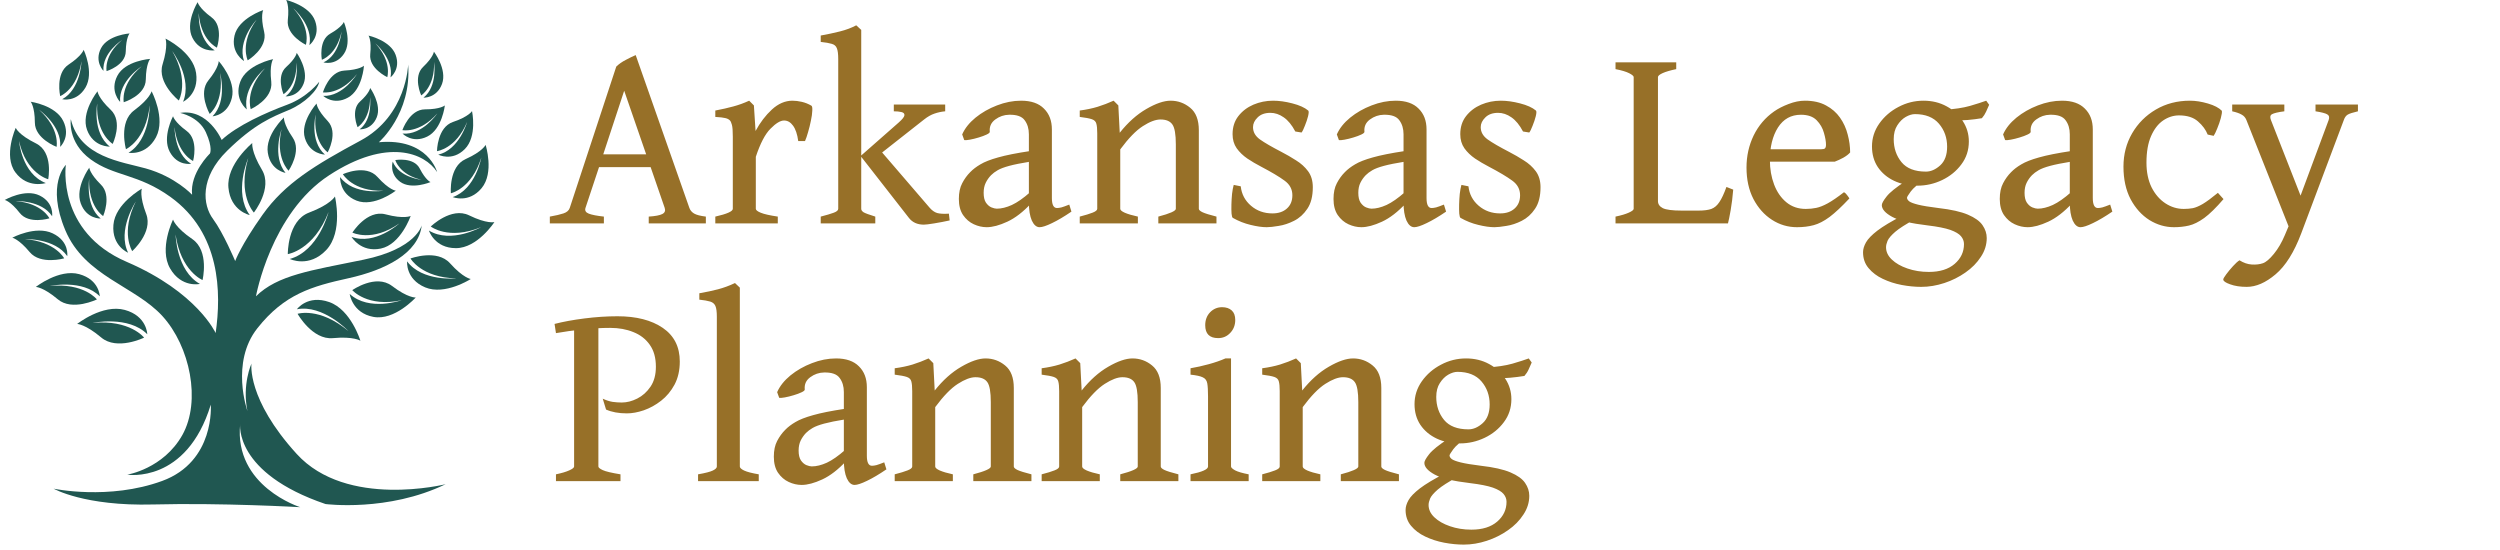 <svg width="291" height="64" viewBox="0 0 291 64" fill="none" xmlns="http://www.w3.org/2000/svg">
<path d="M69.726 19.456L68.15 24.2C68.051 24.508 68.18 24.731 68.537 24.87C68.894 25.008 69.478 25.122 70.292 25.212V26H64V25.212C64.674 25.093 65.205 24.969 65.591 24.84C65.978 24.711 66.221 24.498 66.32 24.2L71.734 7.75C72.042 7.452 72.409 7.195 72.835 6.976C73.261 6.748 73.648 6.56 73.995 6.411L80.242 24.2C80.341 24.478 80.525 24.696 80.793 24.855C81.06 25.013 81.516 25.132 82.161 25.212V26H75.512V25.212C76.276 25.162 76.801 25.063 77.089 24.914C77.386 24.765 77.481 24.527 77.371 24.2L75.735 19.456H69.726ZM75.215 17.968L72.656 10.561L70.217 17.968H75.215ZM94.447 12.301C94.536 12.361 94.571 12.554 94.551 12.881C94.541 13.209 94.486 13.6 94.387 14.056C94.298 14.503 94.189 14.944 94.06 15.38C93.941 15.806 93.822 16.154 93.703 16.421H92.915C92.806 15.618 92.602 15.018 92.305 14.621C92.017 14.225 91.67 14.027 91.264 14.027C90.837 14.027 90.312 14.344 89.687 14.979C89.062 15.603 88.492 16.694 87.977 18.251V24.304C87.977 24.453 88.17 24.607 88.557 24.765C88.943 24.924 89.603 25.073 90.535 25.212V26H83.262V25.212C84.62 24.904 85.299 24.602 85.299 24.304V15.901C85.299 15.246 85.265 14.79 85.195 14.532C85.126 14.274 85.046 14.101 84.957 14.012C84.828 13.883 84.65 13.794 84.422 13.744C84.194 13.684 83.807 13.64 83.262 13.61V12.866C84.045 12.718 84.744 12.559 85.359 12.39C85.984 12.222 86.598 11.999 87.203 11.721L87.754 12.271L87.947 15.246C88.482 14.255 89.117 13.422 89.851 12.747C90.594 12.063 91.393 11.721 92.245 11.721C92.582 11.721 92.944 11.766 93.331 11.855C93.718 11.944 94.09 12.093 94.447 12.301ZM110.02 12.956C109.583 12.995 109.167 13.085 108.77 13.223C108.383 13.352 107.982 13.58 107.565 13.908L101.571 18.623L100.158 18.176L104.605 14.265C105.042 13.878 105.265 13.595 105.275 13.417C105.295 13.228 105.181 13.104 104.933 13.045C104.685 12.985 104.387 12.956 104.04 12.956V12.167H110.02V12.956ZM95.532 26V25.212C96.187 25.043 96.688 24.894 97.035 24.765C97.392 24.637 97.57 24.483 97.57 24.304V6.872C97.57 6.287 97.516 5.866 97.406 5.608C97.307 5.35 97.109 5.182 96.812 5.102C96.524 5.013 96.098 4.939 95.532 4.879V4.136C96.306 3.997 97.05 3.838 97.763 3.66C98.478 3.481 99.112 3.243 99.667 2.946L100.247 3.481V24.304C100.247 24.453 100.337 24.587 100.515 24.706C100.694 24.815 101.15 24.984 101.884 25.212V26H95.532ZM110.54 25.658C109.955 25.787 109.36 25.901 108.755 26C108.15 26.099 107.744 26.149 107.536 26.149C106.782 26.149 106.202 25.886 105.795 25.36L100.188 18.176L102.077 17.046L108.19 24.156C108.468 24.483 108.765 24.696 109.082 24.795C109.41 24.884 109.866 24.909 110.451 24.87L110.54 25.658ZM124.715 24.632C123.872 25.207 123.118 25.653 122.454 25.97C121.8 26.288 121.319 26.446 121.011 26.446C120.644 26.446 120.342 26.188 120.104 25.673C119.876 25.147 119.762 24.443 119.762 23.561V15.633C119.762 14.979 119.598 14.433 119.271 13.997C118.954 13.551 118.349 13.337 117.456 13.357C116.871 13.367 116.336 13.551 115.85 13.908C115.364 14.265 115.151 14.741 115.21 15.335C115.22 15.435 115.096 15.544 114.839 15.663C114.591 15.782 114.283 15.896 113.916 16.005C113.559 16.114 113.217 16.198 112.89 16.258C112.573 16.317 112.355 16.332 112.236 16.302L111.998 15.648C112.305 14.944 112.821 14.294 113.545 13.699C114.278 13.104 115.111 12.629 116.043 12.271C116.985 11.905 117.922 11.721 118.855 11.721C120.025 11.721 120.912 12.028 121.517 12.643C122.132 13.248 122.439 14.056 122.439 15.068V23.055C122.439 23.828 122.637 24.215 123.034 24.215C123.173 24.215 123.346 24.19 123.555 24.141C123.763 24.081 124.065 23.972 124.462 23.814L124.715 24.632ZM119.911 18.816C118.869 18.985 118.056 19.148 117.471 19.307C116.886 19.465 116.44 19.634 116.133 19.812C115.825 19.991 115.567 20.184 115.359 20.393C115.101 20.66 114.893 20.958 114.735 21.285C114.576 21.612 114.497 21.999 114.497 22.445C114.497 22.941 114.586 23.323 114.764 23.59C114.953 23.858 115.166 24.042 115.404 24.141C115.652 24.24 115.86 24.29 116.029 24.29C116.564 24.29 117.149 24.146 117.784 23.858C118.418 23.561 119.127 23.065 119.911 22.371L120.03 23.665C119.098 24.666 118.17 25.38 117.248 25.807C116.326 26.233 115.528 26.446 114.854 26.446C114.348 26.446 113.847 26.332 113.351 26.104C112.855 25.876 112.439 25.519 112.102 25.033C111.775 24.547 111.611 23.923 111.611 23.159C111.611 22.425 111.74 21.816 111.998 21.33C112.256 20.834 112.568 20.402 112.935 20.036C113.252 19.708 113.649 19.406 114.125 19.128C114.601 18.841 115.285 18.573 116.177 18.325C117.08 18.067 118.324 17.819 119.911 17.581V18.816ZM134.829 26V25.212C136.187 24.855 136.867 24.552 136.867 24.304V16.808C136.867 15.638 136.733 14.864 136.465 14.488C136.197 14.101 135.736 13.908 135.082 13.908C134.517 13.908 133.832 14.165 133.029 14.681C132.236 15.187 131.358 16.089 130.397 17.388V24.304C130.397 24.453 130.575 24.607 130.932 24.765C131.299 24.924 131.805 25.073 132.449 25.212V26H125.682V25.212C126.336 25.043 126.837 24.889 127.184 24.751C127.541 24.612 127.719 24.463 127.719 24.304V15.529C127.719 15.013 127.685 14.636 127.615 14.398C127.556 14.15 127.382 13.977 127.095 13.878C126.807 13.779 126.336 13.69 125.682 13.61V12.866C126.435 12.767 127.124 12.623 127.749 12.435C128.384 12.237 129.008 11.999 129.623 11.721L130.174 12.271L130.337 15.454C131.299 14.245 132.33 13.323 133.431 12.688C134.541 12.043 135.483 11.721 136.257 11.721C137.11 11.721 137.868 11.994 138.533 12.539C139.207 13.085 139.544 13.957 139.544 15.157V24.304C139.544 24.433 139.688 24.567 139.975 24.706C140.273 24.845 140.813 25.013 141.597 25.212V26H134.829ZM152.811 21.791C152.811 22.842 152.598 23.68 152.172 24.304C151.755 24.929 151.24 25.395 150.625 25.703C150.02 26.01 149.42 26.208 148.825 26.297C148.24 26.397 147.779 26.446 147.442 26.446C146.916 26.446 146.292 26.357 145.568 26.178C144.854 26.01 144.165 25.737 143.5 25.36C143.431 25.321 143.381 25.157 143.352 24.87C143.332 24.572 143.327 24.215 143.337 23.799C143.347 23.382 143.372 22.971 143.411 22.564C143.461 22.148 143.525 21.801 143.605 21.523L144.423 21.687C144.522 22.599 144.918 23.352 145.613 23.947C146.307 24.542 147.14 24.84 148.111 24.84C148.815 24.84 149.376 24.651 149.792 24.275C150.218 23.898 150.432 23.382 150.432 22.728C150.432 22.024 150.124 21.454 149.509 21.017C148.905 20.571 147.997 20.031 146.788 19.396C146.232 19.108 145.702 18.796 145.196 18.459C144.69 18.112 144.274 17.71 143.947 17.254C143.629 16.798 143.471 16.253 143.471 15.618C143.471 14.795 143.694 14.096 144.14 13.521C144.596 12.936 145.181 12.49 145.895 12.182C146.619 11.875 147.383 11.721 148.186 11.721C148.88 11.721 149.628 11.825 150.432 12.034C151.245 12.242 151.86 12.519 152.276 12.866C152.355 12.936 152.35 13.154 152.261 13.521C152.172 13.878 152.048 14.25 151.889 14.636C151.741 15.023 151.612 15.286 151.503 15.425L150.774 15.306C150.377 14.552 149.926 14.002 149.42 13.655C148.924 13.308 148.409 13.134 147.873 13.134C147.239 13.134 146.743 13.313 146.386 13.67C146.029 14.017 145.851 14.393 145.851 14.8C145.851 15.365 146.118 15.841 146.654 16.228C147.199 16.615 148.037 17.101 149.167 17.686C149.742 17.983 150.308 18.31 150.863 18.667C151.428 19.014 151.894 19.436 152.261 19.931C152.628 20.427 152.811 21.047 152.811 21.791ZM168.325 24.632C167.482 25.207 166.728 25.653 166.064 25.97C165.41 26.288 164.929 26.446 164.621 26.446C164.254 26.446 163.952 26.188 163.714 25.673C163.486 25.147 163.372 24.443 163.372 23.561V15.633C163.372 14.979 163.208 14.433 162.881 13.997C162.564 13.551 161.959 13.337 161.066 13.357C160.481 13.367 159.946 13.551 159.46 13.908C158.974 14.265 158.761 14.741 158.82 15.335C158.83 15.435 158.706 15.544 158.449 15.663C158.201 15.782 157.893 15.896 157.526 16.005C157.169 16.114 156.827 16.198 156.5 16.258C156.183 16.317 155.965 16.332 155.846 16.302L155.608 15.648C155.915 14.944 156.431 14.294 157.155 13.699C157.888 13.104 158.721 12.629 159.653 12.271C160.595 11.905 161.532 11.721 162.465 11.721C163.635 11.721 164.522 12.028 165.127 12.643C165.742 13.248 166.049 14.056 166.049 15.068V23.055C166.049 23.828 166.247 24.215 166.644 24.215C166.783 24.215 166.956 24.19 167.165 24.141C167.373 24.081 167.675 23.972 168.072 23.814L168.325 24.632ZM163.521 18.816C162.479 18.985 161.666 19.148 161.081 19.307C160.496 19.465 160.05 19.634 159.743 19.812C159.435 19.991 159.177 20.184 158.969 20.393C158.711 20.66 158.503 20.958 158.344 21.285C158.186 21.612 158.107 21.999 158.107 22.445C158.107 22.941 158.196 23.323 158.374 23.59C158.563 23.858 158.776 24.042 159.014 24.141C159.262 24.24 159.47 24.29 159.639 24.29C160.174 24.29 160.759 24.146 161.394 23.858C162.028 23.561 162.737 23.065 163.521 22.371L163.64 23.665C162.707 24.666 161.78 25.38 160.858 25.807C159.936 26.233 159.138 26.446 158.463 26.446C157.958 26.446 157.457 26.332 156.961 26.104C156.465 25.876 156.049 25.519 155.712 25.033C155.385 24.547 155.221 23.923 155.221 23.159C155.221 22.425 155.35 21.816 155.608 21.33C155.866 20.834 156.178 20.402 156.545 20.036C156.862 19.708 157.259 19.406 157.735 19.128C158.211 18.841 158.895 18.573 159.787 18.325C160.69 18.067 161.934 17.819 163.521 17.581V18.816ZM179.317 21.791C179.317 22.842 179.103 23.68 178.677 24.304C178.261 24.929 177.745 25.395 177.13 25.703C176.525 26.01 175.925 26.208 175.33 26.297C174.745 26.397 174.284 26.446 173.947 26.446C173.422 26.446 172.797 26.357 172.073 26.178C171.359 26.01 170.67 25.737 170.006 25.36C169.936 25.321 169.887 25.157 169.857 24.87C169.837 24.572 169.832 24.215 169.842 23.799C169.852 23.382 169.877 22.971 169.916 22.564C169.966 22.148 170.03 21.801 170.11 21.523L170.928 21.687C171.027 22.599 171.424 23.352 172.118 23.947C172.812 24.542 173.645 24.84 174.616 24.84C175.32 24.84 175.881 24.651 176.297 24.275C176.724 23.898 176.937 23.382 176.937 22.728C176.937 22.024 176.629 21.454 176.015 21.017C175.41 20.571 174.502 20.031 173.293 19.396C172.737 19.108 172.207 18.796 171.701 18.459C171.195 18.112 170.779 17.71 170.452 17.254C170.134 16.798 169.976 16.253 169.976 15.618C169.976 14.795 170.199 14.096 170.645 13.521C171.101 12.936 171.686 12.49 172.4 12.182C173.124 11.875 173.888 11.721 174.691 11.721C175.385 11.721 176.134 11.825 176.937 12.034C177.75 12.242 178.365 12.519 178.781 12.866C178.86 12.936 178.855 13.154 178.766 13.521C178.677 13.878 178.553 14.25 178.394 14.636C178.246 15.023 178.117 15.286 178.008 15.425L177.279 15.306C176.882 14.552 176.431 14.002 175.925 13.655C175.43 13.308 174.914 13.134 174.378 13.134C173.744 13.134 173.248 13.313 172.891 13.67C172.534 14.017 172.356 14.393 172.356 14.8C172.356 15.365 172.623 15.841 173.159 16.228C173.704 16.615 174.542 17.101 175.672 17.686C176.248 17.983 176.813 18.31 177.368 18.667C177.933 19.014 178.399 19.436 178.766 19.931C179.133 20.427 179.317 21.047 179.317 21.791ZM201.746 22.073C201.677 22.926 201.578 23.724 201.449 24.468C201.32 25.202 201.216 25.712 201.136 26H188.047V25.212C188.712 25.073 189.227 24.919 189.594 24.751C189.971 24.582 190.16 24.433 190.16 24.304V8.97C190.16 8.851 189.986 8.702 189.639 8.523C189.292 8.345 188.761 8.186 188.047 8.047V7.259H195.113V8.047C194.438 8.186 193.913 8.34 193.536 8.508C193.169 8.677 192.986 8.831 192.986 8.97V23.412C192.986 23.759 193.174 24.032 193.551 24.23C193.937 24.418 194.671 24.513 195.752 24.513H197.73C198.345 24.513 198.836 24.448 199.203 24.319C199.57 24.18 199.882 23.913 200.14 23.516C200.408 23.119 200.68 22.534 200.958 21.761L201.746 22.073ZM215.356 17.745C215.177 17.953 214.915 18.157 214.567 18.355C214.22 18.543 213.888 18.697 213.571 18.816H204.885L204.914 17.373H211.979C212.207 17.373 212.356 17.338 212.426 17.269C212.505 17.19 212.545 17.046 212.545 16.838C212.545 16.471 212.465 16.015 212.307 15.469C212.158 14.914 211.875 14.423 211.459 13.997C211.042 13.57 210.433 13.357 209.629 13.357C208.479 13.357 207.587 13.853 206.952 14.845C206.327 15.836 206.015 17.101 206.015 18.637C206.015 19.669 206.179 20.616 206.506 21.478C206.833 22.341 207.309 23.03 207.934 23.546C208.558 24.061 209.312 24.319 210.195 24.319C210.611 24.319 211.013 24.28 211.399 24.2C211.796 24.121 212.247 23.942 212.753 23.665C213.259 23.387 213.888 22.956 214.642 22.371C214.771 22.44 214.895 22.559 215.014 22.728C215.143 22.896 215.227 23.02 215.267 23.1C214.374 24.052 213.606 24.77 212.961 25.256C212.317 25.732 211.702 26.05 211.117 26.208C210.532 26.367 209.882 26.446 209.168 26.446C208.117 26.446 207.145 26.159 206.253 25.584C205.361 25.008 204.642 24.2 204.096 23.159C203.561 22.118 203.293 20.898 203.293 19.5C203.293 18.162 203.571 16.917 204.126 15.767C204.691 14.617 205.485 13.684 206.506 12.971C206.972 12.643 207.532 12.356 208.187 12.108C208.851 11.85 209.486 11.721 210.09 11.721C211.062 11.721 211.88 11.905 212.545 12.271C213.219 12.629 213.764 13.104 214.181 13.699C214.597 14.294 214.895 14.949 215.073 15.663C215.262 16.367 215.356 17.061 215.356 17.745ZM231.256 27.71C231.256 28.484 231.028 29.213 230.572 29.897C230.125 30.591 229.53 31.196 228.787 31.712C228.043 32.237 227.22 32.649 226.318 32.946C225.415 33.243 224.518 33.392 223.626 33.392C222.902 33.392 222.143 33.318 221.35 33.169C220.567 33.02 219.833 32.782 219.149 32.455C218.474 32.138 217.924 31.721 217.498 31.206C217.071 30.7 216.858 30.085 216.858 29.361C216.858 29.005 216.972 28.623 217.2 28.216C217.428 27.81 217.869 27.354 218.524 26.848C219.188 26.342 220.165 25.757 221.454 25.093C221.454 25.093 221.563 25.103 221.781 25.122C221.999 25.142 222.222 25.187 222.451 25.256C222.679 25.316 222.808 25.415 222.837 25.554C221.816 26.109 221.072 26.585 220.606 26.982C220.14 27.388 219.843 27.735 219.714 28.023C219.595 28.31 219.535 28.563 219.535 28.781C219.535 29.307 219.758 29.783 220.205 30.209C220.661 30.646 221.266 30.993 222.019 31.25C222.783 31.518 223.616 31.652 224.518 31.652C225.797 31.652 226.799 31.34 227.523 30.715C228.246 30.09 228.608 29.322 228.608 28.41C228.608 28.082 228.494 27.78 228.266 27.502C228.038 27.225 227.622 26.977 227.017 26.759C226.412 26.55 225.534 26.377 224.384 26.238C222.431 26.01 221.052 25.678 220.249 25.241C219.446 24.805 219.044 24.349 219.044 23.873C219.044 23.675 219.228 23.343 219.595 22.877C219.962 22.401 220.72 21.791 221.87 21.047L224.176 20.794C223.293 21.389 222.703 21.89 222.406 22.296C222.118 22.693 221.975 22.931 221.975 23.01C221.975 23.159 222.064 23.303 222.242 23.442C222.421 23.571 222.768 23.7 223.283 23.828C223.809 23.957 224.592 24.086 225.634 24.215C227.111 24.384 228.256 24.642 229.069 24.989C229.882 25.336 230.448 25.742 230.765 26.208C231.092 26.684 231.256 27.185 231.256 27.71ZM231.538 12.197C231.429 12.455 231.31 12.723 231.181 13C231.062 13.268 230.899 13.521 230.691 13.759C230.155 13.848 229.605 13.918 229.04 13.967C228.474 14.017 227.77 14.027 226.928 13.997L226.273 12.777C227.483 12.708 228.489 12.559 229.292 12.331C230.106 12.093 230.74 11.89 231.196 11.721L231.538 12.197ZM229.174 16.466C229.174 17.477 228.881 18.37 228.296 19.143C227.721 19.917 226.977 20.521 226.065 20.958C225.153 21.394 224.191 21.612 223.179 21.612C222.178 21.612 221.276 21.424 220.472 21.047C219.679 20.67 219.049 20.14 218.583 19.456C218.127 18.771 217.899 17.968 217.899 17.046C217.899 16.074 218.182 15.187 218.747 14.384C219.322 13.57 220.066 12.926 220.978 12.45C221.89 11.964 222.862 11.721 223.893 11.721C224.895 11.721 225.792 11.939 226.585 12.376C227.379 12.802 228.008 13.377 228.474 14.101C228.94 14.815 229.174 15.603 229.174 16.466ZM226.645 17.076C226.645 16.035 226.328 15.142 225.693 14.398C225.058 13.655 224.126 13.283 222.897 13.283C222.57 13.283 222.213 13.392 221.826 13.61C221.449 13.828 221.122 14.155 220.844 14.592C220.567 15.018 220.428 15.554 220.428 16.198C220.428 17.239 220.73 18.132 221.335 18.875C221.94 19.609 222.887 19.976 224.176 19.976C224.751 19.976 225.306 19.733 225.842 19.247C226.377 18.761 226.645 18.038 226.645 17.076ZM245.877 24.632C245.034 25.207 244.28 25.653 243.616 25.97C242.962 26.288 242.481 26.446 242.173 26.446C241.806 26.446 241.504 26.188 241.266 25.673C241.038 25.147 240.924 24.443 240.924 23.561V15.633C240.924 14.979 240.76 14.433 240.433 13.997C240.116 13.551 239.511 13.337 238.618 13.357C238.033 13.367 237.498 13.551 237.012 13.908C236.526 14.265 236.313 14.741 236.372 15.335C236.382 15.435 236.258 15.544 236.001 15.663C235.753 15.782 235.445 15.896 235.078 16.005C234.721 16.114 234.379 16.198 234.052 16.258C233.735 16.317 233.517 16.332 233.398 16.302L233.16 15.648C233.467 14.944 233.983 14.294 234.707 13.699C235.44 13.104 236.273 12.629 237.205 12.271C238.147 11.905 239.084 11.721 240.017 11.721C241.187 11.721 242.074 12.028 242.679 12.643C243.294 13.248 243.601 14.056 243.601 15.068V23.055C243.601 23.828 243.799 24.215 244.196 24.215C244.335 24.215 244.508 24.19 244.717 24.141C244.925 24.081 245.227 23.972 245.624 23.814L245.877 24.632ZM241.073 18.816C240.031 18.985 239.218 19.148 238.633 19.307C238.048 19.465 237.602 19.634 237.295 19.812C236.987 19.991 236.729 20.184 236.521 20.393C236.263 20.66 236.055 20.958 235.896 21.285C235.738 21.612 235.658 21.999 235.658 22.445C235.658 22.941 235.748 23.323 235.926 23.59C236.115 23.858 236.328 24.042 236.566 24.141C236.814 24.24 237.022 24.29 237.19 24.29C237.726 24.29 238.311 24.146 238.946 23.858C239.58 23.561 240.289 23.065 241.073 22.371L241.192 23.665C240.259 24.666 239.332 25.38 238.41 25.807C237.488 26.233 236.69 26.446 236.015 26.446C235.51 26.446 235.009 26.332 234.513 26.104C234.017 25.876 233.601 25.519 233.264 25.033C232.937 24.547 232.773 23.923 232.773 23.159C232.773 22.425 232.902 21.816 233.16 21.33C233.418 20.834 233.73 20.402 234.097 20.036C234.414 19.708 234.811 19.406 235.287 19.128C235.763 18.841 236.447 18.573 237.339 18.325C238.242 18.067 239.486 17.819 241.073 17.581V18.816ZM258.817 23.174C257.954 24.175 257.206 24.909 256.571 25.375C255.936 25.831 255.346 26.124 254.801 26.253C254.256 26.382 253.671 26.446 253.046 26.446C252.044 26.446 251.093 26.169 250.19 25.613C249.298 25.048 248.569 24.24 248.004 23.189C247.448 22.128 247.171 20.864 247.171 19.396C247.171 17.968 247.508 16.674 248.182 15.514C248.857 14.354 249.779 13.432 250.949 12.747C252.119 12.063 253.438 11.721 254.905 11.721C255.56 11.721 256.259 11.83 257.002 12.048C257.746 12.267 258.287 12.549 258.624 12.896C258.653 13.055 258.614 13.337 258.505 13.744C258.396 14.141 258.257 14.542 258.088 14.949C257.93 15.345 257.791 15.633 257.672 15.811L256.973 15.663C256.755 15.107 256.378 14.597 255.842 14.131C255.317 13.665 254.583 13.432 253.641 13.432C252.986 13.432 252.367 13.63 251.782 14.027C251.207 14.423 250.741 15.028 250.384 15.841C250.027 16.654 249.848 17.686 249.848 18.935C249.848 20.036 250.046 20.992 250.443 21.806C250.85 22.609 251.385 23.229 252.049 23.665C252.714 24.101 253.428 24.319 254.191 24.319C254.568 24.319 254.92 24.29 255.247 24.23C255.575 24.161 255.961 23.997 256.407 23.739C256.854 23.471 257.439 23.04 258.163 22.445L258.817 23.174ZM274.464 12.956C273.869 13.095 273.473 13.223 273.274 13.342C273.076 13.461 272.927 13.665 272.828 13.952L267.86 27.175C267.027 29.376 266.031 30.963 264.871 31.935C263.72 32.906 262.605 33.392 261.524 33.392C260.77 33.392 260.126 33.293 259.59 33.095C259.055 32.906 258.787 32.718 258.787 32.53C258.787 32.44 258.901 32.242 259.129 31.935C259.357 31.627 259.62 31.31 259.918 30.983C260.215 30.655 260.468 30.427 260.676 30.299C261.152 30.596 261.628 30.76 262.104 30.789C262.59 30.819 263.021 30.77 263.398 30.641C263.755 30.522 264.181 30.16 264.677 29.555C265.173 28.95 265.599 28.221 265.956 27.368L266.388 26.342L261.479 13.967C261.37 13.69 261.187 13.481 260.929 13.342C260.681 13.194 260.314 13.065 259.828 12.956V12.167H265.897V12.956C265.153 13.055 264.672 13.169 264.454 13.298C264.246 13.417 264.206 13.64 264.335 13.967L267.786 22.772L271.058 13.967C271.167 13.66 271.113 13.442 270.895 13.313C270.686 13.184 270.23 13.065 269.526 12.956V12.167H274.464V12.956ZM79.127 42.078C79.127 43.109 78.923 44.007 78.517 44.77C78.11 45.524 77.59 46.149 76.955 46.644C76.32 47.14 75.646 47.512 74.932 47.76C74.228 47.998 73.574 48.117 72.969 48.117C72.017 48.117 71.209 47.968 70.544 47.671L70.158 46.406C70.564 46.595 70.946 46.719 71.303 46.778C71.67 46.828 72.027 46.853 72.374 46.853C72.969 46.853 73.569 46.699 74.174 46.392C74.788 46.084 75.304 45.623 75.721 45.008C76.137 44.394 76.345 43.62 76.345 42.688C76.345 41.647 76.107 40.794 75.631 40.13C75.165 39.465 74.531 38.974 73.728 38.657C72.934 38.33 72.037 38.166 71.035 38.166C69.994 38.166 68.918 38.226 67.808 38.345C66.697 38.464 65.666 38.608 64.714 38.776L64.55 37.705C65.552 37.447 66.712 37.234 68.031 37.066C69.359 36.897 70.644 36.813 71.883 36.813C74.075 36.813 75.83 37.264 77.148 38.166C78.467 39.069 79.127 40.373 79.127 42.078ZM64.714 56V55.212C65.378 55.073 65.894 54.919 66.261 54.751C66.638 54.582 66.826 54.433 66.826 54.304V38.107H69.652V54.304C69.652 54.423 69.821 54.562 70.158 54.721C70.495 54.88 71.184 55.043 72.225 55.212V56H64.714ZM81.254 56V55.212C82.106 55.063 82.681 54.914 82.979 54.766C83.286 54.617 83.44 54.463 83.44 54.304V36.872C83.44 36.287 83.385 35.871 83.276 35.623C83.167 35.365 82.964 35.192 82.667 35.102C82.379 35.013 81.958 34.939 81.402 34.879V34.136C82.206 33.997 82.929 33.843 83.574 33.674C84.218 33.506 84.878 33.263 85.552 32.946L86.117 33.481V54.304C86.117 54.453 86.281 54.607 86.608 54.766C86.935 54.924 87.506 55.073 88.319 55.212V56H81.254ZM103.178 54.632C102.335 55.207 101.581 55.653 100.917 55.97C100.262 56.288 99.781 56.446 99.474 56.446C99.107 56.446 98.805 56.188 98.567 55.673C98.339 55.147 98.225 54.443 98.225 53.561V45.633C98.225 44.978 98.061 44.433 97.734 43.997C97.416 43.551 96.812 43.337 95.919 43.357C95.334 43.367 94.799 43.551 94.313 43.908C93.827 44.265 93.614 44.74 93.673 45.336C93.683 45.435 93.559 45.544 93.301 45.663C93.053 45.782 92.746 45.896 92.379 46.005C92.022 46.114 91.68 46.198 91.353 46.258C91.036 46.317 90.817 46.332 90.698 46.302L90.46 45.648C90.768 44.944 91.284 44.294 92.007 43.699C92.741 43.104 93.574 42.629 94.506 42.272C95.448 41.905 96.385 41.721 97.317 41.721C98.487 41.721 99.375 42.029 99.98 42.643C100.595 43.248 100.902 44.056 100.902 45.068V53.055C100.902 53.828 101.1 54.215 101.497 54.215C101.636 54.215 101.809 54.19 102.017 54.141C102.226 54.081 102.528 53.972 102.925 53.814L103.178 54.632ZM98.373 48.816C97.332 48.984 96.519 49.148 95.934 49.307C95.349 49.465 94.903 49.634 94.595 49.812C94.288 49.991 94.03 50.184 93.822 50.393C93.564 50.66 93.356 50.958 93.197 51.285C93.039 51.612 92.959 51.999 92.959 52.445C92.959 52.941 93.049 53.323 93.227 53.59C93.415 53.858 93.629 54.042 93.867 54.141C94.115 54.24 94.323 54.289 94.491 54.289C95.027 54.289 95.612 54.146 96.246 53.858C96.881 53.561 97.59 53.065 98.373 52.371L98.492 53.665C97.56 54.666 96.633 55.38 95.711 55.807C94.789 56.233 93.99 56.446 93.316 56.446C92.811 56.446 92.31 56.332 91.814 56.104C91.318 55.876 90.902 55.519 90.565 55.033C90.237 54.547 90.074 53.923 90.074 53.159C90.074 52.425 90.203 51.816 90.46 51.33C90.718 50.834 91.031 50.403 91.397 50.036C91.715 49.708 92.112 49.406 92.587 49.128C93.063 48.841 93.748 48.573 94.64 48.325C95.542 48.067 96.787 47.819 98.373 47.581V48.816ZM113.292 56V55.212C114.65 54.855 115.329 54.552 115.329 54.304V46.808C115.329 45.638 115.196 44.864 114.928 44.488C114.66 44.101 114.199 43.908 113.545 43.908C112.979 43.908 112.295 44.165 111.492 44.681C110.699 45.187 109.821 46.089 108.859 47.388V54.304C108.859 54.453 109.038 54.607 109.395 54.766C109.762 54.924 110.267 55.073 110.912 55.212V56H104.144V55.212C104.799 55.043 105.3 54.889 105.647 54.751C106.004 54.612 106.182 54.463 106.182 54.304V45.529C106.182 45.013 106.147 44.636 106.078 44.398C106.018 44.151 105.845 43.977 105.557 43.878C105.27 43.779 104.799 43.69 104.144 43.61V42.866C104.898 42.767 105.587 42.623 106.212 42.435C106.846 42.237 107.471 41.999 108.086 41.721L108.636 42.272L108.8 45.455C109.762 44.245 110.793 43.323 111.894 42.688C113.004 42.043 113.946 41.721 114.72 41.721C115.572 41.721 116.331 41.994 116.995 42.539C117.67 43.085 118.007 43.957 118.007 45.157V54.304C118.007 54.433 118.151 54.567 118.438 54.706C118.736 54.845 119.276 55.013 120.059 55.212V56H113.292ZM130.397 56V55.212C131.755 54.855 132.434 54.552 132.434 54.304V46.808C132.434 45.638 132.3 44.864 132.033 44.488C131.765 44.101 131.304 43.908 130.649 43.908C130.084 43.908 129.4 44.165 128.597 44.681C127.804 45.187 126.926 46.089 125.964 47.388V54.304C125.964 54.453 126.143 54.607 126.5 54.766C126.867 54.924 127.372 55.073 128.017 55.212V56H121.249V55.212C121.904 55.043 122.404 54.889 122.751 54.751C123.108 54.612 123.287 54.463 123.287 54.304V45.529C123.287 45.013 123.252 44.636 123.183 44.398C123.123 44.151 122.95 43.977 122.662 43.878C122.375 43.779 121.904 43.69 121.249 43.61V42.866C122.003 42.767 122.692 42.623 123.317 42.435C123.951 42.237 124.576 41.999 125.191 41.721L125.741 42.272L125.905 45.455C126.867 44.245 127.898 43.323 128.998 42.688C130.109 42.043 131.051 41.721 131.825 41.721C132.677 41.721 133.436 41.994 134.1 42.539C134.774 43.085 135.112 43.957 135.112 45.157V54.304C135.112 54.433 135.255 54.567 135.543 54.706C135.84 54.845 136.381 55.013 137.164 55.212V56H130.397ZM143.783 37.244C143.783 37.839 143.59 38.34 143.203 38.746C142.826 39.153 142.355 39.356 141.79 39.356C140.788 39.356 140.288 38.855 140.288 37.854C140.288 37.249 140.476 36.748 140.853 36.352C141.24 35.955 141.706 35.757 142.251 35.757C142.717 35.757 143.089 35.881 143.367 36.129C143.644 36.377 143.783 36.748 143.783 37.244ZM138.577 56V55.212C139.936 54.934 140.615 54.632 140.615 54.304V46.139C140.615 45.464 140.585 44.959 140.526 44.621C140.466 44.284 140.293 44.051 140.005 43.922C139.727 43.784 139.251 43.679 138.577 43.61V42.866C139.271 42.747 139.98 42.589 140.704 42.391C141.428 42.192 142.073 41.969 142.638 41.721H143.292V54.304C143.292 54.423 143.451 54.572 143.768 54.751C144.095 54.919 144.621 55.073 145.345 55.212V56H138.577ZM156.069 56V55.212C157.427 54.855 158.107 54.552 158.107 54.304V46.808C158.107 45.638 157.973 44.864 157.705 44.488C157.437 44.101 156.976 43.908 156.322 43.908C155.756 43.908 155.072 44.165 154.269 44.681C153.476 45.187 152.598 46.089 151.636 47.388V54.304C151.636 54.453 151.815 54.607 152.172 54.766C152.539 54.924 153.044 55.073 153.689 55.212V56H146.921V55.212C147.576 55.043 148.077 54.889 148.424 54.751C148.781 54.612 148.959 54.463 148.959 54.304V45.529C148.959 45.013 148.924 44.636 148.855 44.398C148.796 44.151 148.622 43.977 148.334 43.878C148.047 43.779 147.576 43.69 146.921 43.61V42.866C147.675 42.767 148.364 42.623 148.989 42.435C149.623 42.237 150.248 41.999 150.863 41.721L151.413 42.272L151.577 45.455C152.539 44.245 153.57 43.323 154.671 42.688C155.781 42.043 156.723 41.721 157.497 41.721C158.349 41.721 159.108 41.994 159.772 42.539C160.447 43.085 160.784 43.957 160.784 45.157V54.304C160.784 54.433 160.928 54.567 161.215 54.706C161.513 54.845 162.053 55.013 162.836 55.212V56H156.069ZM178.008 57.711C178.008 58.484 177.78 59.213 177.323 59.897C176.877 60.591 176.282 61.196 175.539 61.712C174.795 62.237 173.972 62.649 173.07 62.946C172.167 63.243 171.27 63.392 170.377 63.392C169.654 63.392 168.895 63.318 168.102 63.169C167.318 63.02 166.585 62.782 165.9 62.455C165.226 62.138 164.676 61.721 164.249 61.206C163.823 60.7 163.61 60.085 163.61 59.361C163.61 59.005 163.724 58.623 163.952 58.216C164.18 57.81 164.621 57.353 165.276 56.848C165.94 56.342 166.917 55.757 168.206 55.093C168.206 55.093 168.315 55.103 168.533 55.122C168.751 55.142 168.974 55.187 169.202 55.256C169.43 55.316 169.559 55.415 169.589 55.554C168.568 56.109 167.824 56.585 167.358 56.982C166.892 57.388 166.594 57.735 166.466 58.023C166.347 58.31 166.287 58.563 166.287 58.781C166.287 59.307 166.51 59.783 166.956 60.209C167.413 60.646 168.017 60.993 168.771 61.251C169.535 61.518 170.367 61.652 171.27 61.652C172.549 61.652 173.55 61.34 174.274 60.715C174.998 60.09 175.36 59.322 175.36 58.41C175.36 58.082 175.246 57.78 175.018 57.502C174.79 57.225 174.373 56.977 173.769 56.759C173.164 56.55 172.286 56.377 171.136 56.238C169.183 56.01 167.804 55.678 167.001 55.241C166.198 54.805 165.796 54.349 165.796 53.873C165.796 53.675 165.98 53.343 166.347 52.877C166.713 52.401 167.472 51.791 168.622 51.047L170.928 50.794C170.045 51.389 169.455 51.89 169.158 52.296C168.87 52.693 168.726 52.931 168.726 53.01C168.726 53.159 168.816 53.303 168.994 53.442C169.173 53.571 169.52 53.7 170.035 53.828C170.561 53.957 171.344 54.086 172.385 54.215C173.863 54.384 175.008 54.642 175.821 54.989C176.634 55.336 177.2 55.742 177.517 56.208C177.844 56.684 178.008 57.185 178.008 57.711ZM178.29 42.197C178.181 42.455 178.062 42.723 177.933 43C177.814 43.268 177.651 43.521 177.442 43.759C176.907 43.848 176.357 43.917 175.791 43.967C175.226 44.017 174.522 44.027 173.679 43.997L173.025 42.777C174.235 42.708 175.241 42.559 176.044 42.331C176.857 42.093 177.492 41.89 177.948 41.721L178.29 42.197ZM175.925 46.466C175.925 47.477 175.633 48.37 175.048 49.143C174.473 49.917 173.729 50.522 172.817 50.958C171.904 51.394 170.943 51.612 169.931 51.612C168.93 51.612 168.027 51.424 167.224 51.047C166.431 50.67 165.801 50.14 165.335 49.456C164.879 48.771 164.651 47.968 164.651 47.046C164.651 46.074 164.934 45.187 165.499 44.384C166.074 43.571 166.818 42.926 167.73 42.45C168.642 41.964 169.614 41.721 170.645 41.721C171.647 41.721 172.544 41.939 173.337 42.376C174.131 42.802 174.76 43.377 175.226 44.101C175.692 44.815 175.925 45.603 175.925 46.466ZM173.397 47.076C173.397 46.035 173.079 45.142 172.445 44.398C171.81 43.655 170.878 43.283 169.649 43.283C169.321 43.283 168.964 43.392 168.578 43.61C168.201 43.828 167.874 44.156 167.596 44.592C167.318 45.018 167.18 45.554 167.18 46.198C167.18 47.239 167.482 48.132 168.087 48.876C168.692 49.609 169.639 49.976 170.928 49.976C171.503 49.976 172.058 49.733 172.594 49.247C173.129 48.761 173.397 48.038 173.397 47.076Z" fill="#977028"/>
<path d="M7.664 19.19C7.664 19.19 5.346 21.443 7.607 26.81C9.868 32.169 15.706 33.278 18.911 36.798C22.117 40.318 23.433 46.679 21.23 50.629C19.019 54.571 14.812 55.251 14.812 55.251C14.812 55.251 21.702 56.36 24.535 47.101C24.535 47.101 25.065 53.727 18.861 55.988C12.658 58.249 6.24 56.882 6.24 56.882C6.24 56.882 9.817 58.935 17.81 58.721C25.802 58.513 34.946 59.036 34.946 59.036C34.946 59.036 27.218 56.617 27.955 49.362C27.955 49.362 27.218 55.043 37.894 58.671C37.894 58.671 45.149 59.615 51.874 56.36C51.874 56.36 40.362 59.25 34.531 52.832C28.692 46.421 29.272 42.322 29.272 42.322C29.272 42.322 28.163 44.74 28.8 47.838C28.8 47.838 26.796 42.214 29.952 38.215C33.107 34.222 36.312 33.328 40.577 32.383C44.834 31.439 48.719 29.493 49.091 26.23C49.091 26.23 48.462 28.963 42.308 30.23C36.155 31.489 32.32 32.011 29.794 34.487C29.794 34.487 31.533 24.813 38.316 20.399C45.092 15.977 49.456 17.816 50.88 20.027C50.88 20.027 49.828 16.034 44.097 16.557C44.097 16.557 47.932 13.244 47.51 7.513C47.51 7.513 47.352 13.459 41.993 16.349C36.627 19.24 33.164 21.343 30.581 24.971C28.005 28.598 27.376 30.387 27.376 30.387C27.376 30.387 26.009 27.125 24.8 25.493C23.591 23.862 23.226 20.714 26.431 17.558C29.637 14.403 31.69 13.616 33.579 12.822C35.475 12.035 36.999 10.511 37.157 9.516C37.157 9.516 35.84 11.298 33.422 12.192C31.003 13.086 27.59 14.611 25.802 16.292C25.802 16.292 24.22 12.614 20.965 13.144C20.965 13.144 23.119 13.559 23.963 15.398C24.8 17.244 24.435 17.873 24.435 17.873C24.435 17.873 22.081 20.127 22.36 22.667C22.36 22.667 20.421 20.57 16.965 19.605C14.168 18.825 9.295 18.295 8.243 13.873C8.243 13.873 7.821 16.557 10.554 18.553C13.288 20.556 16.071 20.198 19.863 22.939C25.666 27.125 25.78 34.036 25.101 38.766C25.101 38.766 22.961 34.015 14.762 30.487C6.555 26.967 7.664 19.19 7.664 19.19Z" fill="#205751"/>
<path d="M17.144 38.909C17.144 38.909 17.108 36.784 14.526 36.075C11.935 35.367 8.98 37.707 8.98 37.707C8.98 37.707 9.939 37.728 11.778 39.281C13.617 40.841 16.772 39.302 16.772 39.302C16.772 39.302 15.141 37.177 10.769 37.585C10.769 37.585 14.969 36.698 17.144 38.909Z" fill="#205751"/>
<path d="M11.614 34.494C11.614 34.494 11.585 32.562 9.224 31.911C6.87 31.267 4.172 33.399 4.172 33.399C4.172 33.399 5.045 33.414 6.727 34.837C8.401 36.254 11.277 34.852 11.277 34.852C11.277 34.852 9.789 32.913 5.804 33.285C5.804 33.285 9.632 32.476 11.614 34.494Z" fill="#205751"/>
<path d="M7.828 29.815C7.828 29.815 8.1 28.098 6.126 27.16C4.151 26.216 1.432 27.668 1.432 27.668C1.432 27.668 2.197 27.826 3.457 29.343C4.716 30.859 7.471 30.072 7.471 30.072C7.471 30.072 6.469 28.126 2.892 27.826C2.892 27.826 6.39 27.718 7.828 29.815Z" fill="#205751"/>
<path d="M5.331 21.308C5.331 21.308 3.221 21.987 1.79 20.062C0.359 18.138 1.833 14.882 1.833 14.882C1.833 14.882 2.126 15.677 4.187 16.692C6.247 17.716 5.61 20.864 5.61 20.864C5.61 20.864 3.049 20.213 2.219 16.421C2.219 16.421 2.527 20.227 5.331 21.308Z" fill="#205751"/>
<path d="M12.787 17.065C12.787 17.065 10.877 17.143 10.132 15.118C9.381 13.094 11.349 10.625 11.349 10.625C11.349 10.625 11.406 11.384 12.88 12.772C14.361 14.167 13.116 16.75 13.116 16.75C13.116 16.75 11.141 15.555 11.313 12.056C11.313 12.056 10.705 15.44 12.787 17.065Z" fill="#205751"/>
<path d="M13.982 11.863C13.982 11.863 12.737 10.611 13.652 8.836C14.568 7.055 17.48 6.854 17.48 6.854C17.48 6.854 17.001 7.37 16.972 9.251C16.951 11.126 14.404 11.899 14.404 11.899C14.404 11.899 13.982 9.802 16.486 7.727C16.486 7.727 13.788 9.43 13.982 11.863Z" fill="#205751"/>
<path d="M12.043 8.25C12.043 8.25 10.955 7.162 11.757 5.617C12.551 4.071 15.084 3.892 15.084 3.892C15.084 3.892 14.669 4.343 14.64 5.974C14.618 7.613 12.408 8.278 12.408 8.278C12.408 8.278 12.043 6.454 14.218 4.651C14.218 4.651 11.878 6.132 12.043 8.25Z" fill="#205751"/>
<path d="M24.993 5.86C24.993 5.86 23.29 6.132 22.403 4.407C21.516 2.676 23.004 0.25 23.004 0.25C23.004 0.25 23.14 0.923 24.614 2.011C26.088 3.091 25.251 5.545 25.251 5.545C25.251 5.545 23.355 4.687 23.133 1.531C23.133 1.531 22.954 4.629 24.993 5.86Z" fill="#205751"/>
<path d="M28.728 12.736C28.728 12.736 27.218 11.562 27.955 9.538C28.692 7.506 31.79 6.883 31.79 6.883C31.79 6.883 31.34 7.506 31.576 9.523C31.805 11.534 29.186 12.707 29.186 12.707C29.186 12.707 28.442 10.525 30.839 7.956C30.839 7.956 28.184 10.153 28.728 12.736Z" fill="#205751"/>
<path d="M28.406 7.105C28.406 7.105 26.832 6.168 27.297 4.143C27.762 2.125 30.639 1.173 30.639 1.173C30.639 1.173 30.288 1.81 30.746 3.706C31.197 5.602 28.835 7.026 28.835 7.026C28.835 7.026 27.877 5.03 29.859 2.304C29.859 2.304 27.59 4.708 28.406 7.105Z" fill="#205751"/>
<path d="M14.962 17.78C14.962 17.78 16.994 18.166 18.16 15.97C19.319 13.766 17.645 10.625 17.645 10.625C17.645 10.625 17.445 11.491 15.613 12.85C13.774 14.21 14.662 17.365 14.662 17.365C14.662 17.365 16.994 16.313 17.423 12.271C17.423 12.271 17.48 16.249 14.962 17.78Z" fill="#205751"/>
<path d="M21.308 11.849C21.308 11.849 23.183 10.969 22.825 8.5C22.468 6.039 19.262 4.493 19.262 4.493C19.262 4.493 19.605 5.302 18.926 7.484C18.246 9.659 20.815 11.698 20.815 11.698C20.815 11.698 22.081 9.466 20.049 5.946C20.049 5.946 22.439 9.123 21.308 11.849Z" fill="#205751"/>
<path d="M24.743 13.537C24.743 13.537 26.496 13.437 26.99 11.391C27.49 9.344 25.458 7.112 25.458 7.112C25.458 7.112 25.48 7.863 24.256 9.359C23.033 10.854 24.407 13.258 24.407 13.258C24.407 13.258 26.11 11.913 25.623 8.507C25.623 8.507 26.496 11.756 24.743 13.537Z" fill="#205751"/>
<path d="M6.068 25.171C6.068 25.171 6.319 23.604 4.616 22.76C2.913 21.916 0.552 23.275 0.552 23.275C0.552 23.275 1.217 23.404 2.29 24.778C3.364 26.159 5.753 25.414 5.753 25.414C5.753 25.414 4.902 23.647 1.811 23.404C1.811 23.404 4.845 23.275 6.068 25.171Z" fill="#205751"/>
<path d="M7.006 17.093C7.006 17.093 8.258 15.927 7.363 14.088C6.476 12.249 3.571 11.841 3.571 11.841C3.571 11.841 4.051 12.392 4.058 14.267C4.065 16.149 6.584 17.093 6.584 17.093C6.584 17.093 7.027 15.025 4.559 12.786C4.559 12.786 7.22 14.668 7.006 17.093Z" fill="#205751"/>
<path d="M7.242 11.548C7.242 11.548 8.902 11.949 9.946 10.196C10.991 8.436 9.739 5.796 9.739 5.796C9.739 5.796 9.538 6.49 7.971 7.527C6.412 8.565 7.006 11.19 7.006 11.19C7.006 11.19 8.973 10.425 9.488 7.133C9.488 7.133 9.381 10.396 7.242 11.548Z" fill="#205751"/>
<path d="M34.559 35.997C34.559 35.997 35.797 34.272 38.323 35.16C40.856 36.054 41.95 39.66 41.95 39.66C41.95 39.66 41.156 39.13 38.752 39.359C36.355 39.588 34.638 36.526 34.638 36.526C34.638 36.526 37.192 35.711 40.555 38.537C40.555 38.537 37.607 35.417 34.559 35.997Z" fill="#205751"/>
<path d="M40.706 34.215C40.706 34.215 40.985 36.419 43.453 36.884C45.922 37.356 48.39 34.63 48.39 34.63C48.39 34.63 47.503 34.709 45.621 33.278C43.739 31.854 41.006 33.772 41.006 33.772C41.006 33.772 42.752 35.811 46.752 34.945C46.752 34.945 42.974 36.29 40.706 34.215Z" fill="#205751"/>
<path d="M47.388 30.423C47.388 30.423 47.181 32.484 49.492 33.45C51.796 34.415 54.794 32.476 54.794 32.476C54.794 32.476 53.913 32.355 52.389 30.652C50.865 28.942 47.782 30.087 47.782 30.087C47.782 30.087 49.041 32.319 53.126 32.405C53.126 32.405 49.148 32.806 47.388 30.423Z" fill="#205751"/>
<path d="M49.928 26.838C49.928 26.838 50.565 28.885 53.069 28.885C55.581 28.885 57.548 25.851 57.548 25.851C57.548 25.851 56.69 26.087 54.6 25.064C52.518 24.048 50.143 26.366 50.143 26.366C50.143 26.366 52.203 27.99 55.989 26.445C55.989 26.445 52.497 28.405 49.928 26.838Z" fill="#205751"/>
<path d="M52.697 22.939C52.697 22.939 54.558 23.704 56.06 21.901C57.556 20.098 56.525 16.864 56.525 16.864C56.525 16.864 56.189 17.623 54.2 18.517C52.211 19.404 52.483 22.495 52.483 22.495C52.483 22.495 54.894 21.987 56.025 18.338C56.025 18.338 55.366 22.023 52.697 22.939Z" fill="#205751"/>
<path d="M51.016 18.002C51.016 18.002 52.611 18.839 54.092 17.365C55.581 15.891 54.944 12.929 54.944 12.929C54.944 12.929 54.572 13.573 52.733 14.195C50.887 14.818 50.865 17.594 50.865 17.594C50.865 17.594 53.048 17.344 54.371 14.203C54.371 14.203 53.47 17.415 51.016 18.002Z" fill="#205751"/>
<path d="M46.852 15.548C46.852 15.548 47.996 16.75 49.728 15.898C51.466 15.047 51.781 12.271 51.781 12.271C51.781 12.271 51.266 12.729 49.47 12.729C47.674 12.729 46.837 15.147 46.837 15.147C46.837 15.147 48.819 15.569 50.901 13.208C50.901 13.208 49.17 15.762 46.852 15.548Z" fill="#205751"/>
<path d="M49.291 11.369C49.291 11.369 50.83 11.448 51.452 9.767C52.075 8.078 50.508 6.01 50.508 6.01C50.508 6.01 50.451 6.647 49.249 7.792C48.039 8.944 49.027 11.104 49.027 11.104C49.027 11.104 50.63 10.124 50.522 7.205C50.522 7.205 50.987 10.031 49.291 11.369Z" fill="#205751"/>
<path d="M45.456 9.008C45.456 9.008 46.673 8.064 46.05 6.382C45.435 4.701 42.895 4.143 42.895 4.143C42.895 4.143 43.267 4.658 43.095 6.318C42.924 7.978 45.077 8.979 45.077 8.979C45.077 8.979 45.664 7.191 43.682 5.037C43.682 5.037 45.871 6.883 45.456 9.008Z" fill="#205751"/>
<path d="M37.622 11.162C37.622 11.162 38.824 12.299 40.505 11.362C42.194 10.432 42.365 7.649 42.365 7.649C42.365 7.649 41.879 8.128 40.09 8.214C38.301 8.307 37.586 10.754 37.586 10.754C37.586 10.754 39.582 11.083 41.543 8.629C41.543 8.629 39.94 11.255 37.622 11.162Z" fill="#205751"/>
<path d="M36.012 5.252C36.012 5.252 37.328 4.25 36.677 2.433C36.026 0.622 33.307 0 33.307 0C33.307 0 33.701 0.558 33.5 2.34C33.307 4.121 35.604 5.216 35.604 5.216C35.604 5.216 36.248 3.298 34.144 0.973C34.144 0.973 36.477 2.976 36.012 5.252Z" fill="#205751"/>
<path d="M37.65 7.262C37.65 7.262 39.067 7.692 40.033 6.268C41.006 4.844 40.026 2.554 40.026 2.554C40.026 2.554 39.825 3.134 38.437 3.921C37.049 4.715 37.464 6.955 37.464 6.955C37.464 6.955 39.188 6.411 39.761 3.663C39.761 3.663 39.539 6.404 37.65 7.262Z" fill="#205751"/>
<path d="M41.858 15.054C41.858 15.054 43.245 15.161 43.854 13.652C44.455 12.149 43.088 10.239 43.088 10.239C43.088 10.239 43.024 10.811 41.908 11.82C40.784 12.829 41.621 14.804 41.621 14.804C41.621 14.804 43.102 13.959 43.074 11.312C43.074 11.312 43.424 13.881 41.858 15.054Z" fill="#205751"/>
<path d="M33.243 11.219C33.243 11.219 34.703 11.326 35.339 9.745C35.976 8.164 34.538 6.153 34.538 6.153C34.538 6.153 34.474 6.754 33.3 7.813C32.12 8.879 33 10.961 33 10.961C33 10.961 34.552 10.067 34.524 7.284C34.524 7.284 34.889 9.988 33.243 11.219Z" fill="#205751"/>
<path d="M40.92 27.575C40.92 27.575 41.986 29.414 44.319 28.935C46.658 28.448 47.803 25.135 47.803 25.135C47.803 25.135 47.059 25.529 44.877 24.949C42.702 24.377 41.02 27.074 41.02 27.074C41.02 27.074 43.31 28.233 46.48 26.008C46.48 26.008 43.675 28.577 40.92 27.575Z" fill="#205751"/>
<path d="M39.589 20.613C39.589 20.613 39.475 22.56 41.507 23.354C43.539 24.155 46.072 22.195 46.072 22.195C46.072 22.195 45.306 22.123 43.932 20.592C42.551 19.054 39.911 20.277 39.911 20.277C39.911 20.277 41.085 22.316 44.626 22.202C44.626 22.202 41.192 22.767 39.589 20.613Z" fill="#205751"/>
<path d="M37.822 17.995C37.822 17.995 36.069 17.966 35.49 16.077C34.917 14.195 36.849 12.049 36.849 12.049C36.849 12.049 36.863 12.743 38.144 14.088C39.418 15.433 38.144 17.73 38.144 17.73C38.144 17.73 36.391 16.535 36.742 13.351C36.742 13.351 35.998 16.406 37.822 17.995Z" fill="#205751"/>
<path d="M33.236 20.12C33.236 20.12 31.504 19.869 31.175 17.794C30.846 15.727 33.05 13.673 33.05 13.673C33.05 13.673 32.971 14.417 34.066 16.006C35.16 17.587 33.593 19.869 33.593 19.869C33.593 19.869 32.012 18.388 32.771 15.047C32.771 15.047 31.64 18.202 33.236 20.12Z" fill="#205751"/>
<path d="M29.072 25.035C29.072 25.035 26.839 24.57 26.589 21.844C26.338 19.125 29.365 16.65 29.365 16.65C29.365 16.65 29.201 17.608 30.488 19.762C31.784 21.909 29.551 24.742 29.551 24.742C29.551 24.742 27.626 22.688 28.893 18.41C28.893 18.41 27.154 22.416 29.072 25.035Z" fill="#205751"/>
<path d="M22.246 19.061C22.246 19.061 20.664 19.369 19.756 17.666C18.847 15.963 20.142 13.53 20.142 13.53C20.142 13.53 20.299 14.195 21.723 15.24C23.154 16.292 22.475 18.739 22.475 18.739C22.475 18.739 20.664 17.93 20.314 14.804C20.314 14.804 20.278 17.88 22.246 19.061Z" fill="#205751"/>
<path d="M23.269 33.049C23.269 33.049 21.122 33.542 19.799 31.246C18.475 28.956 20.142 25.558 20.142 25.558C20.142 25.558 20.385 26.466 22.389 27.833C24.392 29.207 23.576 32.598 23.576 32.598C23.576 32.598 21.051 31.568 20.435 27.296C20.435 27.296 20.528 31.518 23.269 33.049Z" fill="#205751"/>
<path d="M14.912 29.414C14.912 29.414 12.994 28.641 13.202 26.173C13.402 23.697 16.507 21.966 16.507 21.966C16.507 21.966 16.207 22.796 17.023 24.921C17.831 27.053 15.391 29.228 15.391 29.228C15.391 29.228 13.996 27.089 15.806 23.461C15.806 23.461 13.617 26.767 14.912 29.414Z" fill="#205751"/>
<path d="M11.721 25.436C11.721 25.436 10.068 25.522 9.395 23.662C8.723 21.808 10.39 19.519 10.39 19.519C10.39 19.519 10.447 20.213 11.742 21.486C13.044 22.753 12.007 25.15 12.007 25.15C12.007 25.15 10.275 24.062 10.376 20.835C10.376 20.835 9.896 23.955 11.721 25.436Z" fill="#205751"/>
<path d="M45.714 18.81C45.714 18.81 45.263 20.198 46.58 21.164C47.903 22.13 50.114 21.193 50.114 21.193C50.114 21.193 49.57 21 48.862 19.626C48.161 18.252 46.014 18.631 46.014 18.631C46.014 18.631 46.472 20.334 49.062 20.928C49.062 20.928 46.465 20.678 45.714 18.81Z" fill="#205751"/>
<path d="M33.729 30.144C33.729 30.144 35.962 31.231 37.972 29.106C39.983 26.974 38.988 22.874 38.988 22.874C38.988 22.874 38.502 23.79 35.969 24.749C33.443 25.708 33.5 29.579 33.5 29.579C33.5 29.579 36.52 29.128 38.244 24.677C38.244 24.677 37.106 29.207 33.729 30.144Z" fill="#205751"/>
</svg>
